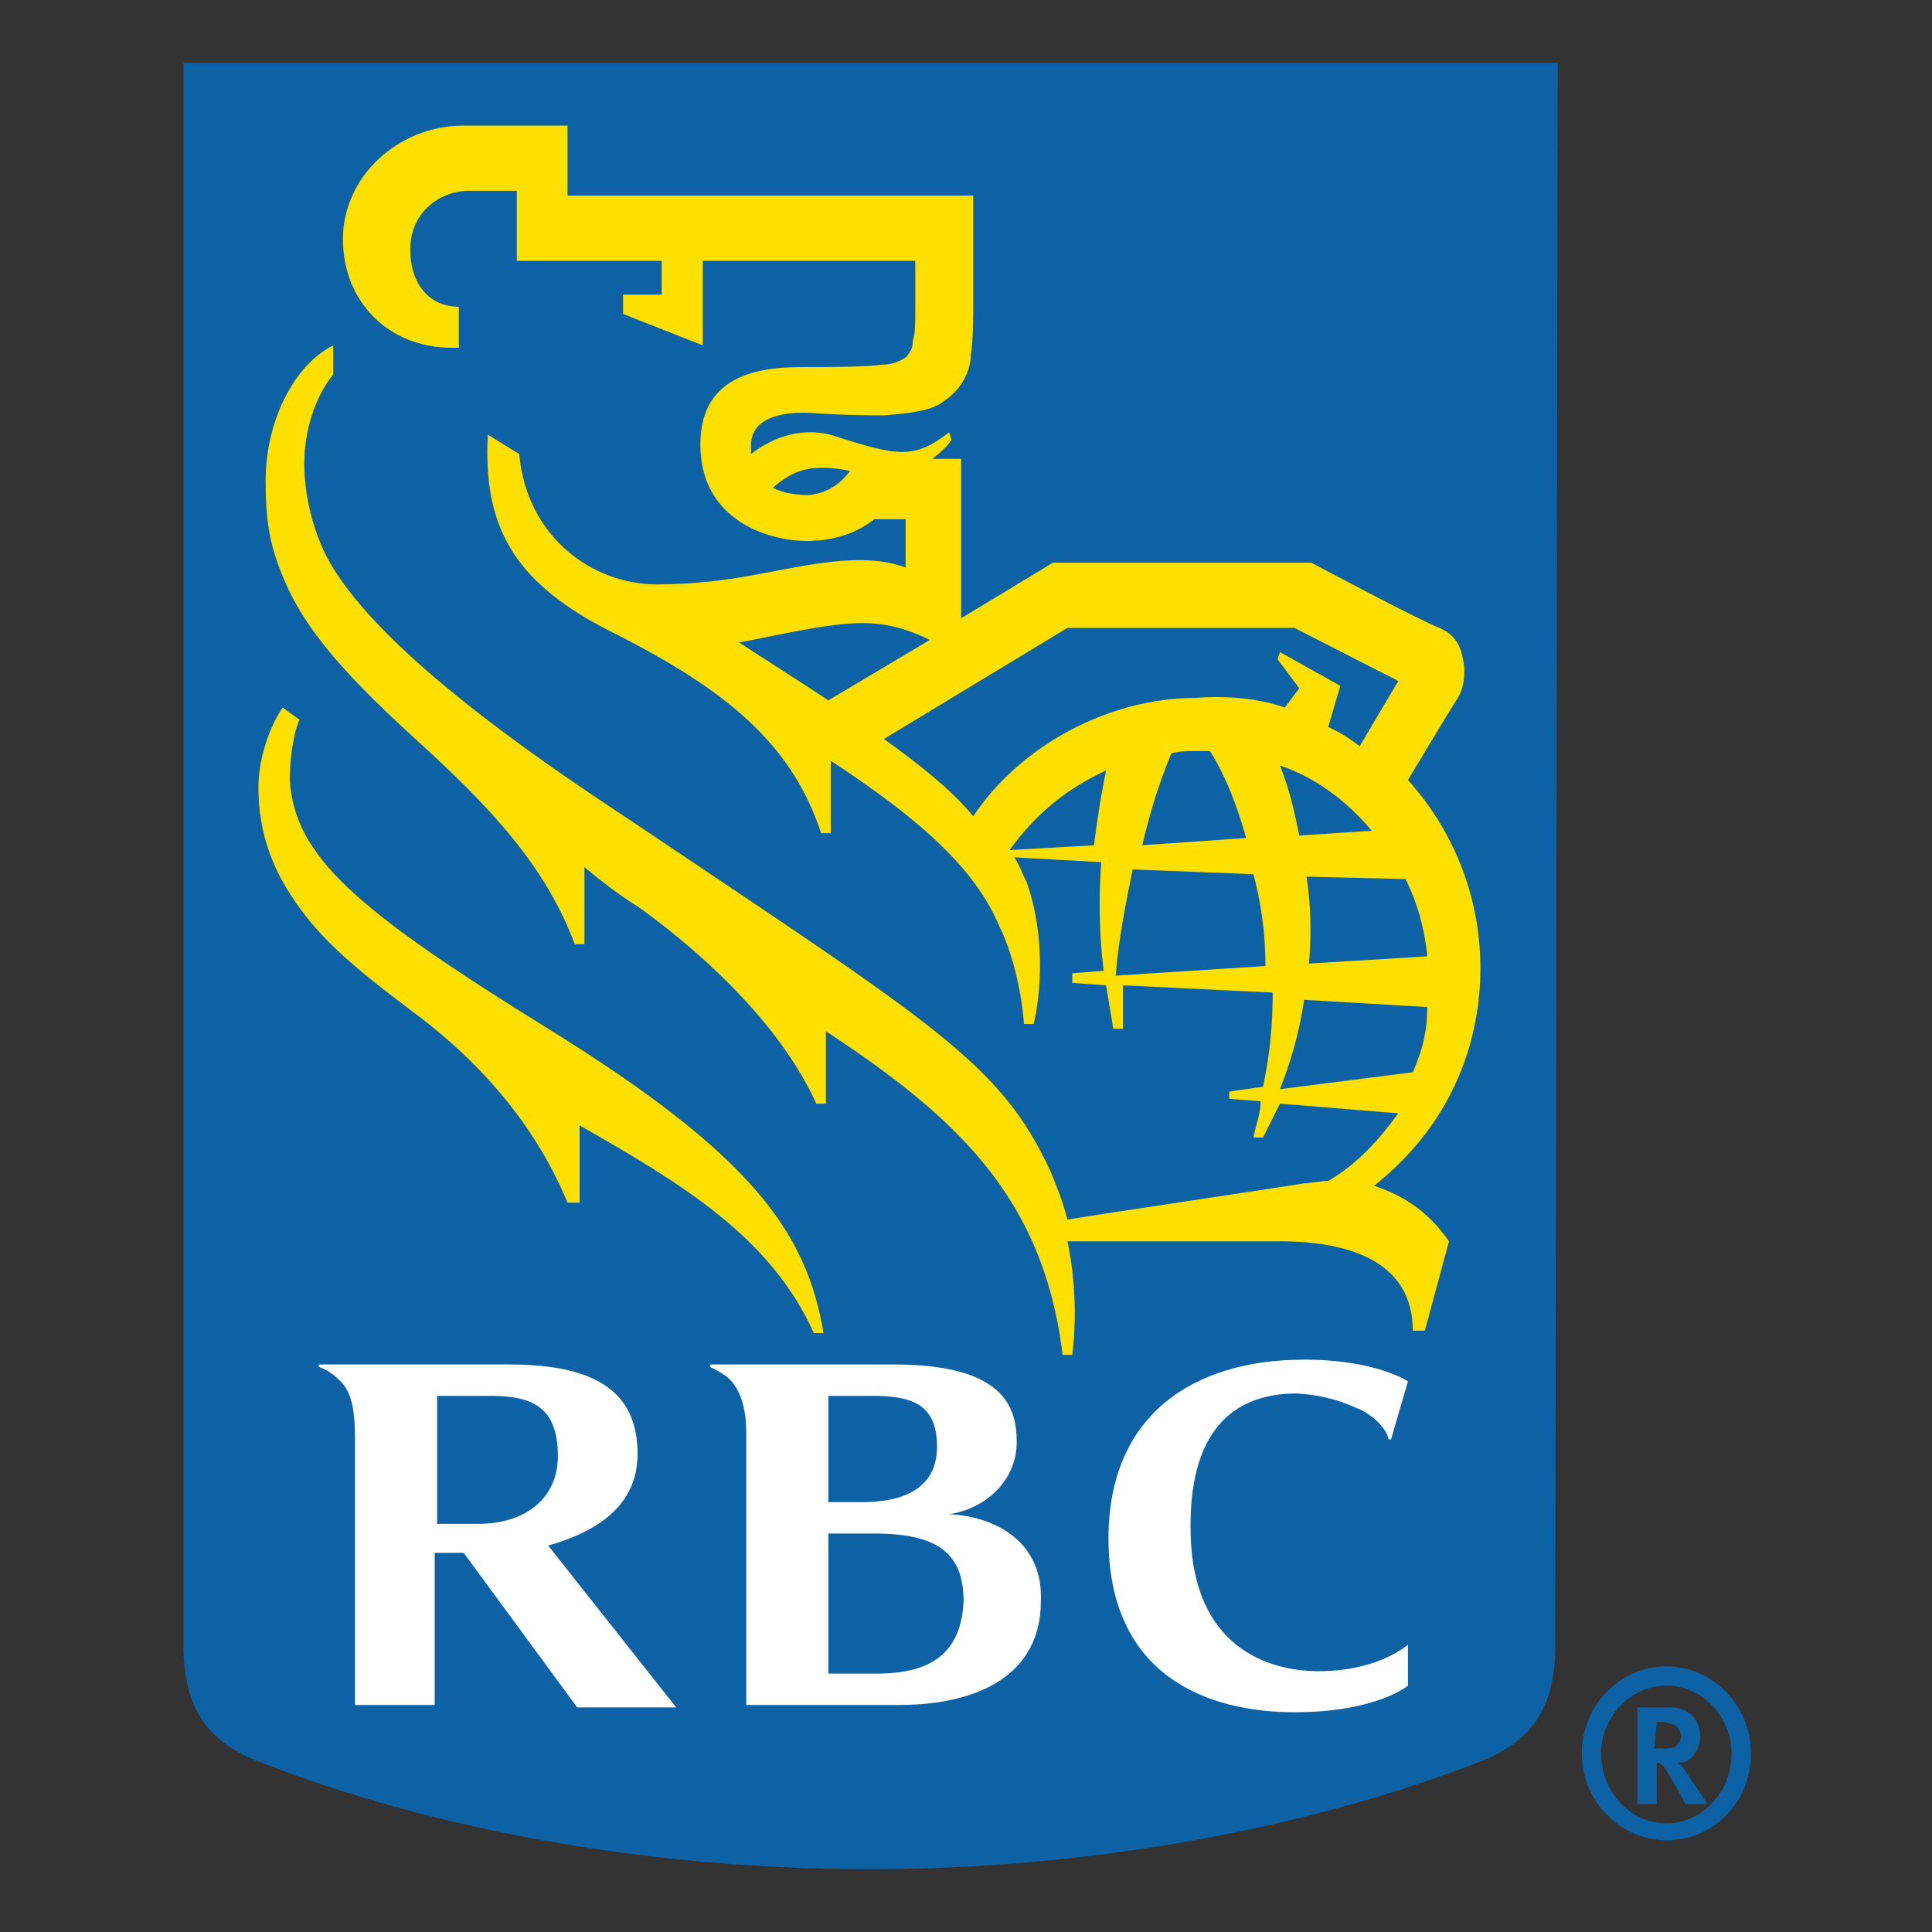<?xml version="1.0" encoding="utf-8"?>
<!-- Generator: Adobe Illustrator 19.2.1, SVG Export Plug-In . SVG Version: 6.00 Build 0)  -->
<svg version="1.1" id="Isolation_Mode" xmlns="http://www.w3.org/2000/svg" xmlns:xlink="http://www.w3.org/1999/xlink" x="0px"
	 y="0px" viewBox="0 0 80 80" style="enable-background:new 0 0 80 80;" xml:space="preserve">
<rect x="0" y="0" width="80" height="80" fill="#333333" stroke="none"/>
<style type="text/css">
	.st0{fill:#0D62A6;}
	.st1{fill:#FDDF00;}
	.st2{fill:#FFFFFF;}
</style>
<g>
	<path class="st0" d="M64.4,68.2c0,2.5-1,3.9-3,4.7c-7.7,3-16.8,4.5-25.4,4.5c-8.7,0-17.8-1.5-25.4-4.5c-2-0.8-3-2.2-3-4.7V2.6h56.9
		L64.4,68.2L64.4,68.2z"/>
	<g>
		<path class="st1" d="M22.7,42.6c-7.9-4.9-10.5-7.1-10.7-10.3c0-0.7,0.1-1.8,0.4-2.5l-0.7-0.5c-0.6,0.9-1,2.2-1,3.3
			c0,1.9,0.6,3.3,1.3,4.4c1.1,1.7,2.3,2.8,5.1,4.9c3.1,2.3,5.2,5,6.4,7.9H24v-3.2c4.2,2.4,7.9,4.6,9.7,8.6h0.4
			C33.4,51,31.1,47.8,22.7,42.6z"/>
		<path class="st1" d="M59,55.1h-0.5c0-2.9-2.7-3.7-5.5-3.7h-8.8c0.3,1.4,0.4,3.1,0.2,4.7H44c-0.8-6.6-4.5-9.9-9.8-13.4v3h-0.4
			c-1.4-3.1-4.4-6-7.3-8.1l0,0c-0.8-0.5-1.6-1.1-2.3-1.7v3.2h-0.4c-1.2-3.2-3.4-5.6-6.6-8.5c-3.4-3.1-4.8-4.9-5.6-7
			c-0.5-1.3-0.6-2.3-0.6-3.7c0-2.5,1.2-4.8,2.8-5.6v1.2c-0.8,1-1.2,2.4-1.2,3.7c0,1.2,0.3,2.6,0.9,3.8c1.9,3.7,8.4,8.2,12.5,10.9
			C38.8,42.5,41.4,44,43.5,48.5c0.2,0.5,0.5,1.2,0.7,2c1.8-0.3,8.6-1.3,9.8-1.5c0.2,0,0.7-0.1,1-0.1c1.2-0.7,2.1-1.7,2.9-2.8
			L53,45.7c-0.3,0.6-0.5,1-0.7,1.4h-0.4c0.1-0.5,0.3-1,0.3-1.5l-1.3-0.1v-0.3l1.4-0.2c0.3-1.4,0.4-2.7,0.4-3.9l-6.2-0.3
			c0,0.6,0,1.2,0,1.8h-0.4c-0.1-0.6-0.2-1.2-0.3-1.8l-1.4-0.1v-0.4l1.3-0.1c-0.2-1.6-0.2-3.2-0.1-4.5L42,35.5c0.2,0.3,0.3,0.6,0.5,1
			c0.8,2.2,0.6,4.7,0.3,5.9h-0.4c-0.1-1.4-0.5-3-1-4c-1-2.4-3.2-4.4-7-6.9v3H34c-1.3-4-4.4-6.2-9-8.5c-3.8-2-5-4.3-4.8-8l1.3,0.8
			c0.3,3.4,3,5.4,5.7,5.4c1.6,0,3.1-0.2,4.6-0.5c2.1-0.4,4.1-0.8,5.7-0.2v-2h-1.3c-0.5,0.4-1.4,0.9-2.8,0.9c-1.5,0-4.4-0.8-4.4-4
			c0-2.8,2.3-3.2,4.2-3.2c1,0,2.7,0,3.3-0.1c0.4,0,0.7-0.1,1-0.3c0.2-0.2,0.3-0.4,0.3-0.7c0.1-0.3,0.1-0.7,0.1-1.3c0-0.2,0-2,0-2
			h-8.8v3.5L25.8,13v-0.8h1.6v-1.4h-6V7.9h-2c-1.1,0-2.3,0.8-2.4,2.2s0.6,2.6,2,2.6h0v1.7h-0.3c-2.6,0-4.5-1.9-4.5-4.5
			s2.3-4.7,5-4.7h4.3v2.9h16.8c0,0,0,3.5,0,4.3c0,0.7,0,1.7-0.1,2.3c0,0.4-0.2,1.3-1.1,1.9c-0.5,0.4-1.3,0.5-2.5,0.6
			c-0.4,0-1.6,0-3-0.1c-1.9-0.1-2.5,0.6-2.5,1.3c0,0.1,0,0.3,0,0.4c0.9-0.7,2.2-1.2,3.6-0.7c2.5,0.8,3.2,0.9,4.6-0.2l0.1,0.3
			c-0.1,0.2-0.4,0.5-0.8,0.8h1.2v6.6l3.8-2.3h10.7c0,0,4.5,2.4,5.3,2.7c0.7,0.3,0.9,0.8,1,1.4c0.1,0.5,0,1.2-0.3,1.6
			c-0.2,0.3-1.4,2.3-2,3.3c1.8,2,3,4.7,3,7.8c0,2.8-1,6.3-4.4,9c1.5,0.5,2.4,1.3,3.1,2.3L59,55.1z M35.2,19.5
			c-1.5-0.3-2.3-0.1-3.2,0.7c0.4,0.2,0.9,0.3,1.5,0.3C34.4,20.4,34.9,19.9,35.2,19.5z M34.3,29l4.2-2.5c-0.8-0.4-1.7-0.7-2.8-0.7
			c-1.5,0-3.9,0.6-5.1,0.8C31.2,27,33.1,28.2,34.3,29z M53.2,29.3l0.6-0.8l-0.9-1.2L53,27l2.5,1.4L55,30.1c0.4,0.2,0.8,0.4,1.3,0.8
			l1.6-2.7L53.6,26h-9.4l-7.6,4.6c1.4,1,2.8,2.1,3.7,3.2c2-3,5.7-4.9,9.2-4.9C50.7,28.8,52.1,28.9,53.2,29.3z M52.4,40
			c0-1.4-0.2-2.7-0.5-3.8l-5-0.2c-0.3,1.5-0.6,3-0.7,4.4L52.4,40z M54.1,36.3c0.2,1.3,0.2,2.5,0.1,3.6l4.9-0.3
			c-0.1-1.1-0.4-2.2-0.9-3.2L54.1,36.3z M51.6,34.7c-0.5-1.8-1.1-3-1.5-3.6c-0.2,0-0.4,0-0.6,0c-0.3,0-0.7,0-1,0.1
			c-0.5,1.2-0.9,2.5-1.2,3.8L51.6,34.7z M53,31.7c0.4,1,0.6,1.9,0.8,2.9l3-0.2C55.8,33.2,54.5,32.2,53,31.7z M58.5,44.4
			c0.4-0.9,0.6-1.7,0.6-2.7L54,41.4c-0.2,1.4-0.6,2.7-1,3.7L58.5,44.4z M45.8,31.9c-1.7,0.8-2.9,1.8-4,3.3l3.5-0.2
			C45.5,33.4,45.7,32.4,45.8,31.9z"/>
	</g>
	<g>
		<path class="st2" d="M39.3,62.7c1.4-0.2,2.8-1.3,2.8-3c0-1.5-0.6-3.2-5.1-3.2c-3.3,0-7.6,0-7.6,0v0.1c0.2,0.1,0.6,0.3,0.8,0.5
			c0.5,0.5,0.7,1.3,0.7,2.2v11.3c0,0,4.1,0,6.3,0c3.4,0,5.9-1.3,5.9-4.3C43.2,63.9,41.3,62.8,39.3,62.7z M36.1,57.8
			c1.6,0,2.7,0.3,2.7,2.1s-1.5,2.3-3.1,2.3c-0.8,0-1.4,0-1.4,0v-4.4C34.2,57.8,35.1,57.8,36.1,57.8z M36.3,69.3c-0.7,0-2,0-2,0v-5.8
			c0,0,1.1,0,1.9,0c2.6,0,3.7,0.8,3.7,2.8C39.8,68.5,38.5,69.3,36.3,69.3z"/>
		<path class="st2" d="M23.9,70.7H28L22.7,64c2.1-0.6,3.7-1.7,3.7-3.8c0-2.4-1.5-3.7-5.3-3.7c-3.4,0-7.9,0-7.9,0v0.1
			c0.3,0.1,0.6,0.3,0.8,0.5c0.6,0.5,0.7,1.4,0.7,2.5v11H18v-6.3c0,0,0.7,0,1.2,0L23.9,70.7z M18.1,57.8c0,0,1.2,0,2.2,0
			c1.8,0,2.8,0.5,2.8,2.5c0,1.7-1.3,2.8-3.3,2.8c-0.8,0-1.7,0-1.7,0V57.8z"/>
		<path class="st2" d="M56.4,58.4c0.9,0.5,1.1,1.1,1.1,1.2h0.1l0.7-2.4c0,0-1.3-0.9-4.3-0.9c-4.6,0-8.1,2.3-8.1,7.4
			c0,5.7,4.1,7.2,7.7,7.2c3.4,0,4.7-1.1,4.7-1.1v-1.7c0,0-1.2,1.1-3.7,1.1c-2.1,0-5.2-1-5.3-5.7c-0.1-4.3,1.8-5.8,4.4-5.8
			C55.2,57.8,55.9,58.2,56.4,58.4z"/>
	</g>
	<g>
		<g>
			<g>
				<path class="st0" d="M69,76.2c-1.9,0-3.5-1.6-3.5-3.6S67.1,69,69,69s3.5,1.6,3.5,3.6C72.5,74.7,70.9,76.2,69,76.2z M69,69.8
					c-1.5,0-2.7,1.3-2.7,2.8c0,1.6,1.2,2.9,2.7,2.9s2.7-1.3,2.7-2.9C71.7,71.1,70.5,69.8,69,69.8z M69.2,70.7c0.7,0,1.2,0.5,1.2,1.2
					c0,0.6-0.4,1.1-0.9,1.1c0.1,0.1,0.1,0.1,0.2,0.2c0.2,0.3,1,1.5,1,1.5h-0.9c-0.2-0.3-0.2-0.4-0.4-0.7c-0.4-0.7-0.5-0.9-0.7-1
					h-0.1v1.7h-0.8v-4C67.8,70.7,69.2,70.7,69.2,70.7z M68.5,72.4h0.3c0.3,0,0.5,0,0.6-0.1s0.2-0.2,0.2-0.4c0-0.2-0.1-0.4-0.3-0.5
					c-0.1,0-0.3-0.1-0.4-0.1h-0.3L68.5,72.4L68.5,72.4z"/>
			</g>
		</g>
	</g>
</g>
</svg>
